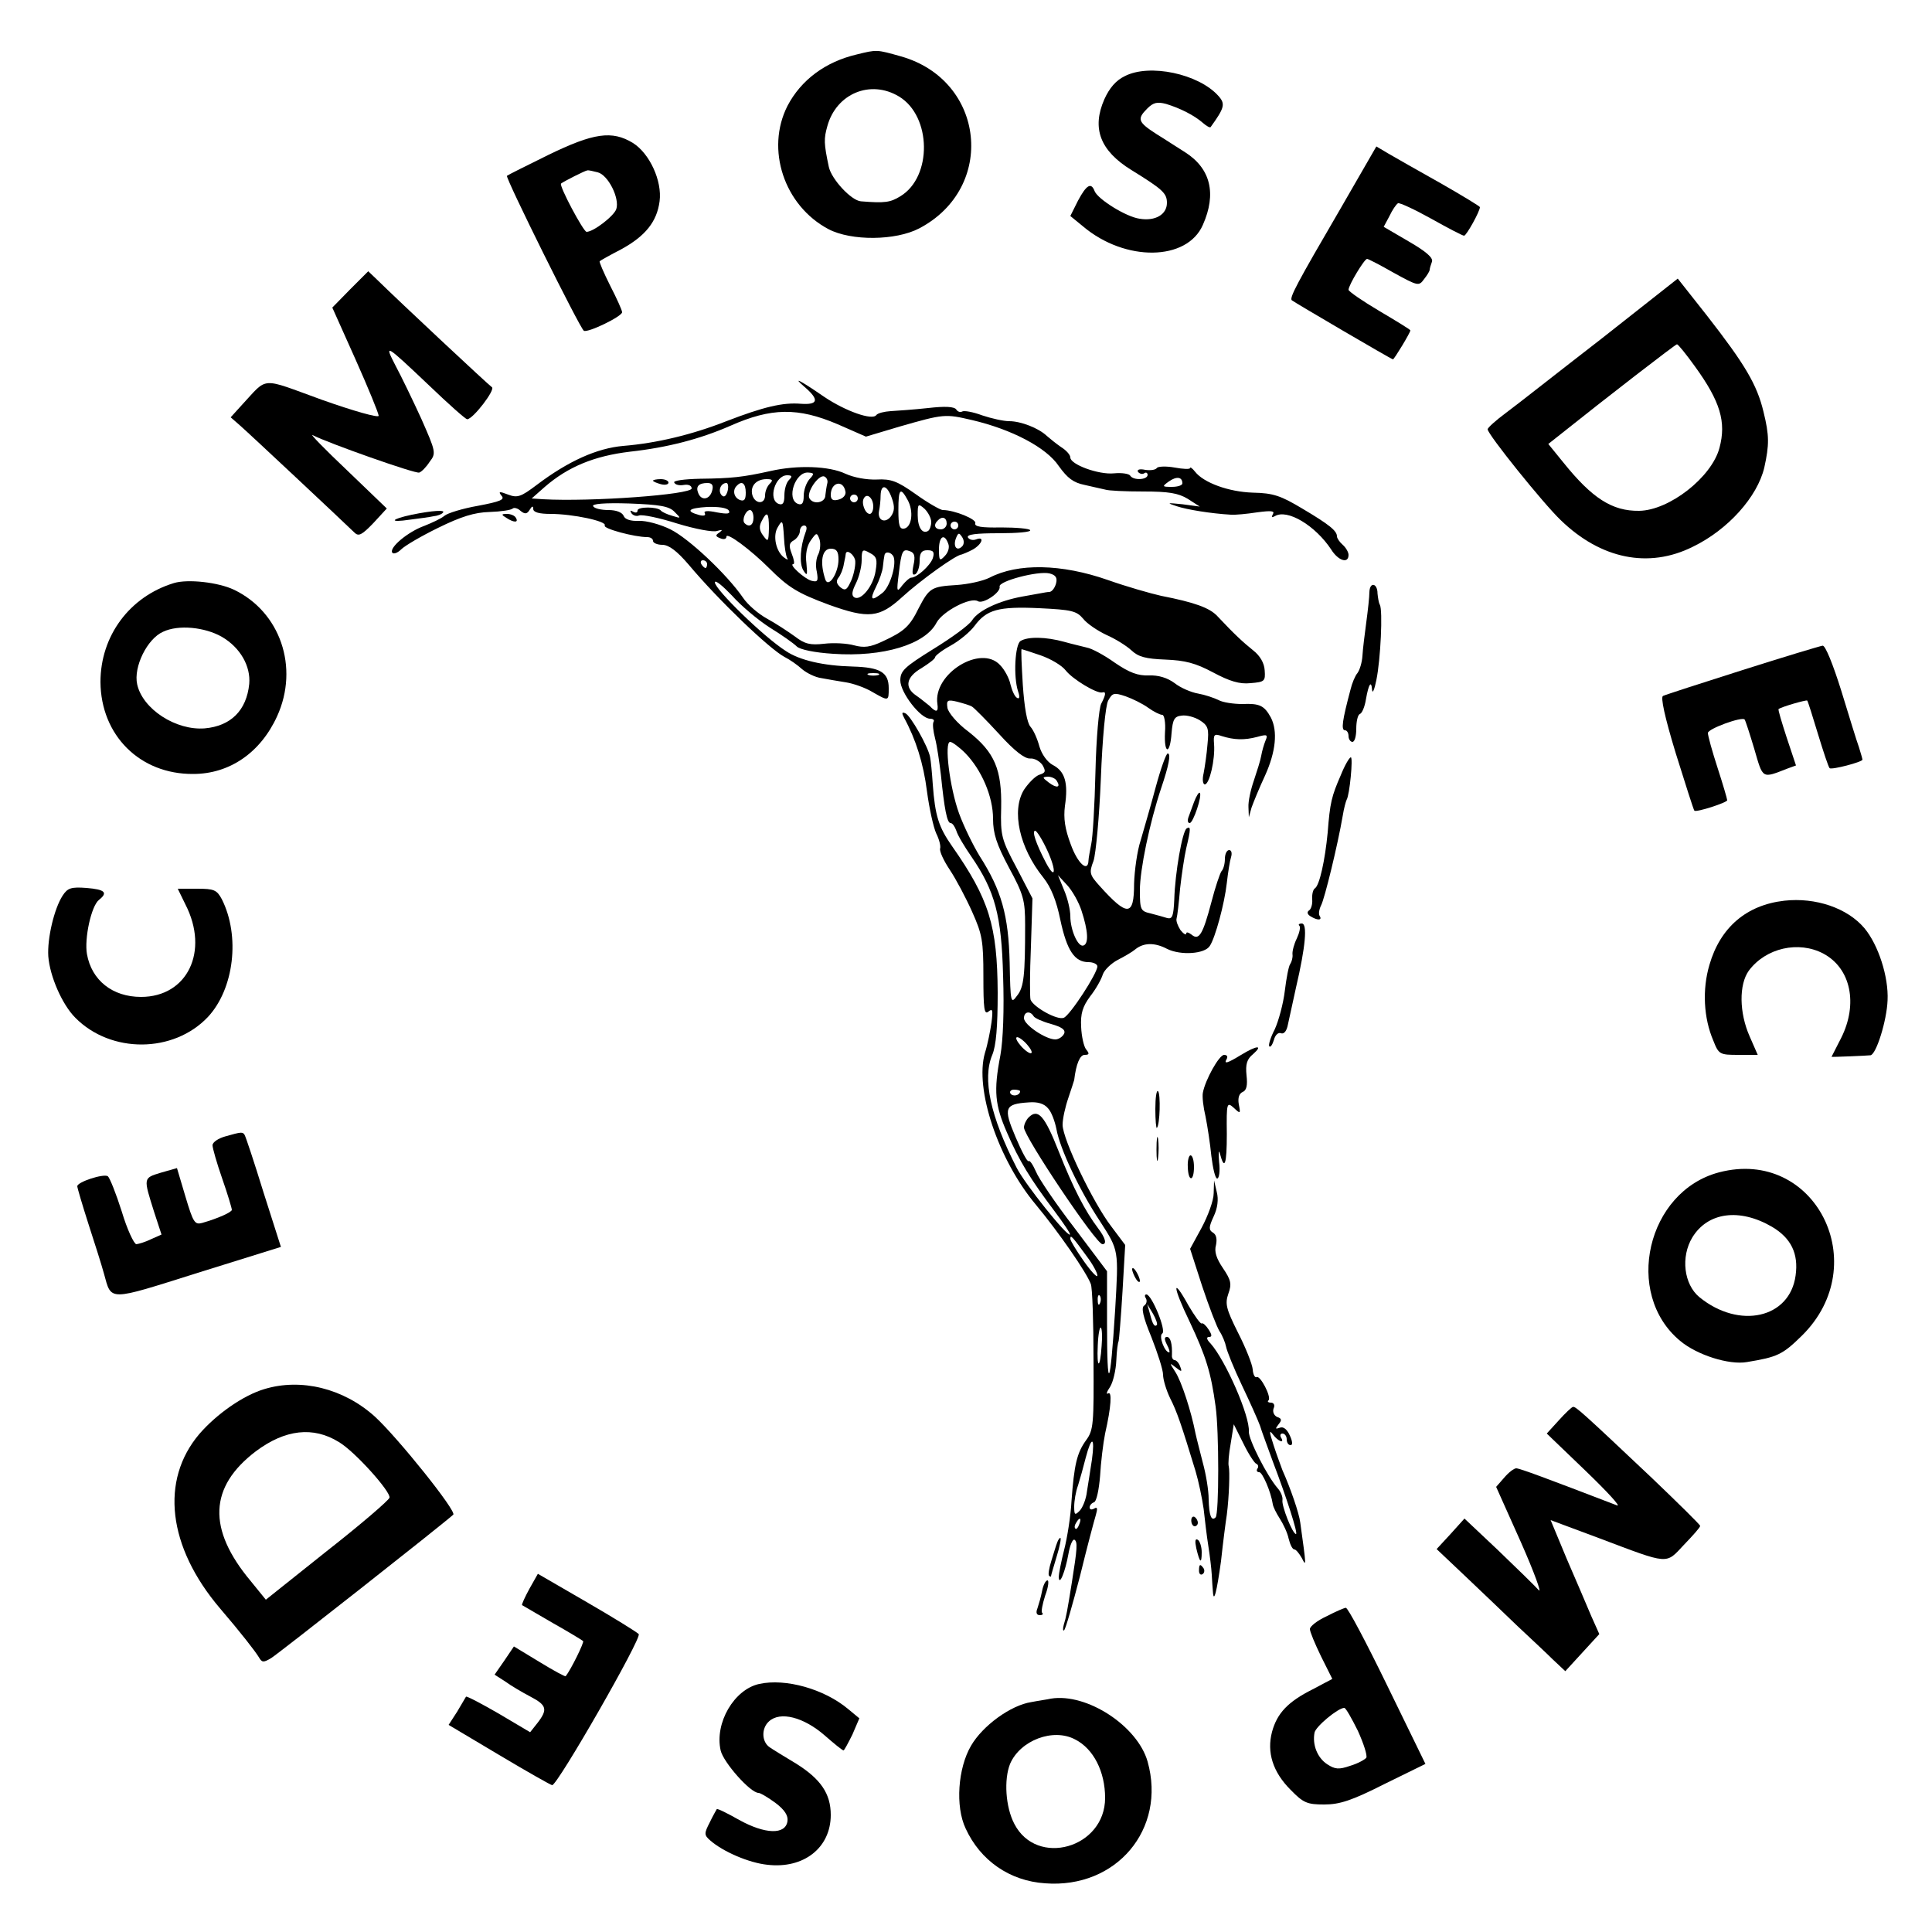 <?xml version="1.0" standalone="no"?>
<!DOCTYPE svg PUBLIC "-//W3C//DTD SVG 20010904//EN"
 "http://www.w3.org/TR/2001/REC-SVG-20010904/DTD/svg10.dtd">
<svg version="1.0" xmlns="http://www.w3.org/2000/svg"
 width="500pt" height="500pt" viewBox="0 0 500 500"
 preserveAspectRatio="xMidYMid meet">
<g transform="translate(0,500) scale(0.1,-0.1)"
fill="#000000" stroke="none">
<path d="M2217 4859 c-81 -19 -144 -66 -179 -133 -57 -112 -9 -258 106 -319
59 -31 174 -30 235 2 200 105 171 383 -47 445 -64 18 -62 18 -115 5z m110
-109 c84 -51 86 -208 3 -258 -26 -16 -40 -18 -102 -13 -25 2 -76 57 -83 89
-13 61 -13 73 -4 105 23 85 112 122 186 77z"/>
<path d="M2911 4803 c-23 -11 -40 -31 -53 -60 -33 -75 -11 -133 70 -183 81
-50 92 -60 92 -85 0 -30 -30 -48 -71 -41 -35 5 -107 50 -116 71 -9 24 -21 17
-43 -24 l-20 -40 33 -27 c109 -92 269 -90 310 4 36 81 20 146 -46 188 -18 11
-51 33 -74 47 -48 31 -51 39 -24 66 16 16 26 18 49 12 36 -11 72 -29 95 -49 9
-8 18 -13 20 -11 36 50 39 60 20 81 -51 57 -178 84 -242 51z"/>
<path d="M1419 4599 c-57 -28 -105 -52 -107 -54 -5 -4 189 -395 199 -401 10
-6 99 37 99 48 0 5 -14 36 -31 69 -17 34 -29 62 -27 63 2 2 27 16 56 31 62 34
92 71 99 124 7 53 -26 124 -69 151 -54 33 -102 26 -219 -31z m128 -45 c27 -7
57 -67 48 -95 -6 -18 -59 -59 -77 -59 -8 0 -72 120 -66 125 6 5 63 34 68 34 3
1 15 -2 27 -5z"/>
<path d="M3468 4458 c-112 -192 -131 -228 -125 -235 6 -5 258 -153 262 -153 3
0 45 69 45 75 0 2 -36 24 -80 50 -44 26 -80 51 -80 55 0 12 41 80 48 80 3 0
34 -16 69 -36 62 -34 65 -35 78 -17 8 10 15 21 15 25 0 3 3 13 6 21 3 10 -15
26 -60 52 l-65 38 15 28 c7 15 17 30 22 33 4 2 43 -16 86 -40 43 -24 81 -44
85 -44 6 0 41 63 41 74 0 2 -46 30 -102 62 -57 32 -117 66 -134 76 l-32 19
-94 -163z"/>
<path d="M906 4251 l-46 -47 60 -134 c33 -74 60 -140 60 -146 0 -6 -64 12
-146 41 -163 59 -139 61 -208 -13 l-29 -32 24 -21 c22 -19 264 -246 296 -277
11 -11 19 -7 49 24 l35 38 -103 99 c-57 54 -97 95 -89 91 38 -20 267 -101 276
-97 6 2 18 14 27 28 17 22 16 26 -22 112 -22 48 -52 110 -66 136 -31 60 -27
57 87 -51 50 -48 94 -87 98 -87 15 0 74 77 64 83 -9 6 -239 221 -298 279 l-22
21 -47 -47z"/>
<path d="M4144 4123 c-110 -85 -220 -172 -246 -191 -27 -20 -48 -39 -48 -43 0
-13 144 -192 189 -235 104 -101 228 -126 342 -69 91 44 167 129 185 205 13 59
13 83 -2 144 -17 71 -48 123 -147 250 l-75 95 -198 -156z m243 -72 c65 -90 81
-143 63 -210 -20 -76 -130 -162 -208 -163 -70 -1 -122 33 -196 125 l-39 48 24
19 c129 103 305 239 309 239 3 0 24 -26 47 -58z"/>
<path d="M2083 3998 c38 -33 34 -46 -10 -43 -47 4 -97 -8 -193 -45 -89 -35
-181 -57 -267 -64 -68 -6 -142 -39 -224 -101 -41 -31 -50 -34 -74 -25 -23 9
-26 8 -17 -3 9 -10 -3 -15 -61 -26 -40 -7 -79 -19 -87 -26 -8 -7 -32 -18 -52
-26 -42 -15 -91 -56 -83 -69 3 -5 14 -1 23 8 10 10 53 35 96 56 59 29 94 40
133 41 30 1 56 5 60 9 3 3 13 1 20 -6 11 -9 17 -9 24 3 6 10 9 10 9 2 0 -9 16
-13 45 -13 57 0 147 -19 140 -30 -5 -8 77 -30 110 -30 8 0 15 -4 15 -10 0 -5
11 -10 24 -10 17 0 38 -16 68 -51 78 -93 209 -218 248 -239 14 -7 34 -21 46
-32 12 -10 34 -21 50 -23 16 -3 45 -8 64 -11 19 -3 50 -14 68 -25 42 -24 42
-24 42 10 0 41 -22 54 -93 56 -76 2 -137 16 -173 40 -58 37 -184 160 -184 178
1 7 20 -9 44 -34 23 -26 67 -63 98 -83 31 -19 62 -41 70 -49 8 -8 46 -16 94
-19 129 -9 239 24 268 81 16 29 88 67 107 55 13 -8 60 23 56 38 -3 14 99 41
129 34 16 -4 21 -11 17 -26 -3 -11 -10 -21 -17 -22 -6 0 -15 -2 -21 -3 -5 -1
-28 -5 -50 -9 -60 -11 -113 -36 -129 -61 -8 -13 -54 -46 -101 -75 -74 -46 -85
-56 -85 -81 0 -31 52 -99 77 -99 8 0 12 -4 9 -8 -3 -5 -1 -24 4 -43 5 -19 11
-61 15 -94 9 -89 16 -125 25 -125 5 0 11 -9 15 -20 3 -11 21 -41 39 -67 61
-89 78 -152 82 -309 3 -87 0 -166 -7 -205 -18 -93 -14 -129 17 -200 32 -74 61
-121 122 -202 24 -32 43 -60 41 -62 -7 -6 -117 131 -138 173 -68 133 -89 230
-63 292 10 24 14 73 14 161 -1 173 -22 242 -118 379 -35 50 -44 79 -50 160 -2
30 -5 62 -7 71 -5 27 -51 108 -64 113 -9 4 -10 1 -3 -12 30 -55 50 -118 59
-190 6 -45 17 -94 24 -109 8 -16 12 -33 10 -39 -2 -7 9 -31 25 -55 16 -24 42
-73 58 -109 26 -58 29 -75 29 -167 0 -83 2 -100 13 -91 11 9 12 4 8 -28 -3
-21 -10 -57 -17 -79 -27 -93 34 -276 132 -393 59 -71 131 -175 142 -205 4 -9
7 -98 7 -197 1 -165 0 -181 -19 -207 -24 -33 -31 -63 -38 -158 -2 -38 -11 -95
-19 -126 -8 -31 -14 -63 -14 -70 1 -26 17 14 25 59 4 23 11 40 16 37 8 -6 7
-22 -7 -110 -12 -75 -15 -91 -21 -110 -3 -11 -2 -17 1 -14 4 4 22 67 41 140
18 74 37 145 41 158 5 17 4 22 -4 17 -7 -4 -12 -3 -12 3 0 5 5 11 11 13 7 2
13 33 16 68 2 36 8 85 13 110 16 70 18 110 8 104 -6 -4 -4 4 5 17 8 13 15 44
16 68 1 25 4 47 6 50 1 3 6 61 10 128 l7 121 -36 48 c-47 61 -126 226 -126
263 0 16 7 47 15 70 8 23 14 43 15 46 5 42 15 65 27 65 12 0 13 3 4 14 -6 7
-12 34 -13 58 -2 35 4 53 23 79 15 19 29 44 33 57 4 12 22 29 39 38 18 9 38
21 45 27 22 18 51 18 83 1 35 -17 97 -13 110 8 14 21 38 109 44 163 3 27 8 58
11 67 3 10 1 18 -5 18 -6 0 -11 -10 -11 -23 0 -13 -4 -27 -9 -32 -4 -6 -16
-41 -26 -80 -22 -83 -32 -100 -51 -84 -8 6 -14 8 -14 3 0 -5 -7 -1 -15 9 -7
11 -12 24 -10 30 2 7 6 41 9 77 4 36 11 83 16 105 12 50 12 58 1 51 -11 -7
-30 -114 -32 -184 -2 -43 -5 -51 -18 -48 -9 3 -28 8 -43 12 -26 6 -28 9 -28
60 0 53 25 174 55 264 20 59 26 90 17 90 -4 0 -18 -39 -31 -87 -13 -49 -31
-110 -39 -138 -9 -27 -16 -78 -17 -112 0 -85 -17 -86 -89 -6 -26 29 -28 34
-16 65 6 18 15 114 19 213 4 105 12 189 19 202 11 20 15 21 45 11 17 -6 44
-19 59 -30 14 -10 30 -18 36 -18 5 0 9 -20 7 -45 -3 -57 13 -60 17 -2 3 35 7
43 26 45 13 2 34 -4 47 -12 22 -14 24 -22 20 -62 -2 -26 -7 -59 -10 -75 -4
-16 -2 -29 3 -29 12 0 27 64 24 104 -2 25 0 28 20 21 32 -10 58 -11 92 -2 25
7 28 6 21 -10 -4 -10 -9 -27 -11 -39 -2 -12 -11 -40 -19 -64 -8 -23 -15 -54
-14 -69 l1 -26 7 25 c5 14 20 51 35 83 28 62 33 115 15 150 -17 31 -29 37 -74
35 -22 0 -50 4 -61 10 -12 6 -36 14 -53 17 -18 3 -46 15 -61 27 -19 14 -42 21
-67 20 -28 -1 -50 7 -88 33 -28 20 -60 37 -72 39 -11 3 -38 9 -59 15 -47 13
-94 14 -113 2 -14 -9 -19 -92 -6 -131 5 -14 3 -20 -3 -16 -6 3 -13 19 -17 35
-3 15 -15 38 -27 50 -50 54 -174 -23 -162 -101 3 -21 -3 -23 -20 -5 -8 6 -23
19 -35 27 -31 21 -26 48 14 71 19 12 35 24 35 28 0 4 18 18 40 30 22 12 50 35
62 51 31 42 61 51 168 46 83 -4 96 -7 113 -27 10 -13 37 -31 60 -42 23 -10 52
-28 65 -40 18 -17 37 -22 88 -24 51 -2 78 -9 123 -33 43 -23 69 -31 97 -28 37
3 39 5 37 33 -1 19 -12 38 -30 52 -26 21 -47 40 -93 89 -20 21 -58 35 -145 52
-27 6 -90 24 -138 41 -120 42 -233 44 -306 6 -18 -9 -56 -17 -85 -19 -65 -4
-71 -7 -98 -59 -24 -49 -38 -61 -94 -87 -32 -15 -48 -17 -74 -10 -18 5 -52 7
-77 4 -36 -4 -50 -1 -76 19 -18 13 -50 34 -72 46 -22 12 -50 36 -62 54 -42 61
-141 154 -188 177 -26 13 -63 23 -82 22 -21 -1 -36 4 -39 13 -4 9 -19 15 -39
15 -19 0 -37 4 -40 10 -4 6 29 9 93 7 80 -3 104 -7 118 -22 17 -17 17 -17 -6
-10 -14 4 -27 10 -30 14 -9 10 -60 10 -60 0 0 -6 -5 -7 -12 -3 -7 4 -8 3 -4
-4 4 -6 13 -9 20 -6 8 3 52 -6 99 -21 46 -14 93 -23 103 -19 14 4 15 3 6 -4
-11 -7 -11 -10 2 -15 9 -4 16 -2 16 4 0 13 63 -34 111 -82 49 -49 73 -64 154
-94 103 -37 131 -34 190 20 47 43 140 110 154 110 3 1 16 6 29 13 24 14 31 35
8 26 -8 -3 -17 -1 -21 5 -4 8 21 11 80 11 47 0 84 3 81 8 -2 4 -36 7 -75 7
-51 -1 -70 2 -67 11 4 10 -54 34 -84 34 -6 0 -38 18 -70 41 -48 34 -64 40
-101 38 -26 -1 -59 5 -81 15 -42 20 -124 23 -194 7 -72 -16 -101 -19 -182 -20
-43 -1 -71 -5 -67 -10 3 -6 14 -8 25 -6 12 2 20 -2 20 -9 0 -16 -260 -35 -385
-28 l-29 2 34 30 c60 52 128 80 220 91 99 11 182 33 260 67 106 47 175 48 278
4 l73 -32 87 26 c115 33 118 33 187 17 103 -24 193 -71 225 -119 23 -32 38
-43 67 -49 21 -5 45 -10 53 -12 8 -3 53 -5 99 -5 65 0 90 -4 115 -19 l31 -20
-45 6 c-40 4 -42 4 -15 -5 27 -9 89 -19 140 -22 11 -1 42 2 68 6 37 5 47 4 41
-5 -4 -8 -3 -9 5 -5 32 20 105 -24 146 -86 18 -29 45 -38 45 -14 0 7 -7 19
-15 26 -8 7 -15 17 -15 22 0 14 -19 30 -90 72 -55 33 -75 40 -127 41 -64 2
-128 26 -150 54 -7 9 -13 13 -13 10 0 -4 -18 -3 -40 1 -22 4 -43 3 -46 -1 -3
-5 -16 -7 -30 -5 -14 3 -22 1 -19 -5 4 -5 11 -7 16 -4 5 4 9 1 9 -4 0 -13 -37
-15 -45 -2 -3 5 -22 8 -42 6 -40 -4 -113 23 -113 41 0 7 -11 19 -24 27 -13 9
-29 22 -37 29 -21 20 -67 38 -97 38 -15 0 -46 7 -70 15 -24 9 -47 13 -52 10
-5 -3 -12 0 -15 5 -5 8 -30 9 -73 4 -37 -4 -80 -7 -97 -8 -16 -1 -33 -5 -37
-10 -10 -15 -80 10 -135 47 -64 44 -84 54 -50 25z m12 -238 c-8 -9 -15 -28
-15 -43 0 -19 -4 -25 -15 -21 -31 12 -7 84 27 81 15 -1 16 -3 3 -17z m-53 -2
c-7 -7 -12 -24 -12 -40 0 -20 -4 -26 -15 -22 -28 11 -9 74 22 74 13 0 14 -3 5
-12z m99 -9 c-2 -8 -4 -22 -5 -31 0 -19 -31 -25 -41 -8 -9 15 23 62 38 57 7
-3 10 -11 8 -18z m919 0 c0 -5 -12 -9 -27 -9 -26 0 -26 1 -8 14 20 14 35 12
35 -5z m-1068 -1 c-7 -7 -12 -20 -12 -30 0 -24 -26 -23 -33 1 -6 23 10 41 37
41 16 0 17 -3 8 -12z m-149 -18 c-6 -23 -28 -27 -36 -6 -7 17 1 26 24 26 12 0
16 -6 12 -20z m40 -1 c-4 -13 -9 -17 -15 -11 -11 11 -3 32 12 32 4 0 6 -9 3
-21z m47 -4 c0 -18 -4 -23 -15 -19 -16 6 -20 26 -8 37 13 14 23 6 23 -18z
m258 3 c2 -9 -6 -18 -18 -21 -14 -4 -20 0 -20 12 0 33 32 41 38 9z m120 -17
c8 -22 7 -34 -2 -47 -15 -20 -36 -11 -31 14 2 9 4 27 4 40 1 31 17 27 29 -7z
m41 -5 c16 -29 11 -70 -9 -74 -12 -2 -15 8 -15 48 0 55 5 61 24 26z m-129 4
c0 -5 -4 -10 -10 -10 -5 0 -10 5 -10 10 0 6 5 10 10 10 6 0 10 -4 10 -10z m40
-21 c0 -10 -4 -19 -9 -19 -12 0 -23 29 -15 41 8 14 24 0 24 -22z m150 -40 c0
-10 -4 -20 -8 -23 -15 -9 -27 9 -27 41 0 29 1 31 18 16 9 -9 17 -24 17 -34z
m-524 30 c5 -9 -3 -10 -31 -5 -23 5 -35 4 -31 -2 3 -6 -2 -8 -14 -5 -37 10
-29 18 20 21 29 1 51 -2 56 -9z m64 -19 c0 -19 -11 -26 -23 -14 -8 8 3 34 14
34 5 0 9 -9 9 -20z m40 -27 c-1 -35 -2 -37 -15 -19 -10 13 -11 24 -4 37 14 28
19 23 19 -18z m460 12 c0 -8 -7 -15 -15 -15 -16 0 -20 12 -8 23 11 12 23 8 23
-8z m-421 -37 c1 -23 5 -46 8 -52 4 -6 0 -5 -9 2 -20 16 -28 55 -16 76 13 23
14 21 17 -26z m451 32 c0 -5 -4 -10 -10 -10 -5 0 -10 5 -10 10 0 6 5 10 10 10
6 0 10 -4 10 -10z m-395 -17 c-14 -37 -17 -81 -6 -99 10 -16 11 -13 8 18 -3
23 1 45 11 59 15 21 16 22 23 3 3 -10 2 -27 -3 -38 -6 -10 -8 -31 -4 -46 4
-24 2 -27 -14 -23 -18 5 -60 43 -47 43 4 0 2 12 -4 27 -8 21 -7 28 6 35 8 5
15 16 15 23 0 8 5 15 11 15 7 0 8 -7 4 -17z m405 -37 c-14 -14 -24 0 -16 21 6
15 8 15 16 3 6 -9 5 -19 0 -24z m-36 7 c4 -9 0 -23 -9 -32 -13 -14 -15 -12
-15 17 0 34 14 43 24 15z m-284 -41 c0 -35 -26 -75 -34 -52 -15 45 -9 80 14
80 15 0 20 -7 20 -28z m96 -30 c-6 -39 -38 -78 -55 -68 -8 5 -6 16 4 36 8 16
15 43 15 60 0 28 2 30 21 19 18 -9 20 -17 15 -47z m98 15 c-4 -20 -3 -27 5
-23 6 4 11 19 11 34 0 21 5 28 20 28 16 0 19 -5 14 -21 -7 -19 -41 -50 -56
-50 -4 0 -14 -9 -23 -20 -14 -19 -15 -17 -9 30 7 60 10 66 30 58 11 -4 13 -14
8 -36z m-151 14 c2 -10 -2 -33 -9 -51 -12 -27 -16 -30 -29 -20 -10 9 -12 16
-5 25 5 6 12 22 14 36 3 13 5 25 5 27 3 10 20 -2 24 -17z m100 7 c7 -23 -11
-79 -30 -93 -28 -22 -33 -18 -16 16 9 18 17 41 18 53 1 12 3 24 4 29 2 12 19
8 24 -5z m-483 -18 c0 -5 -2 -10 -4 -10 -3 0 -8 5 -11 10 -3 6 -1 10 4 10 6 0
11 -4 11 -10z m863 -236 c26 -9 55 -26 65 -39 18 -23 81 -61 95 -57 10 3 9 -6
-3 -29 -6 -11 -13 -90 -15 -177 -2 -86 -7 -170 -11 -187 -3 -16 -7 -36 -7 -42
-1 -32 -28 -8 -46 42 -15 40 -19 67 -15 99 9 60 0 90 -31 106 -15 8 -29 28
-35 48 -5 19 -15 42 -23 51 -9 10 -16 50 -20 109 -3 50 -5 92 -3 92 1 0 23 -7
49 -16z m-420 -51 c-7 -2 -19 -2 -25 0 -7 3 -2 5 12 5 14 0 19 -2 13 -5z m243
-82 c5 -3 37 -35 70 -71 39 -43 66 -64 80 -63 11 1 25 -7 32 -17 9 -16 8 -20
-8 -25 -10 -3 -28 -21 -40 -39 -33 -54 -12 -150 50 -227 20 -25 34 -60 44
-109 17 -80 37 -110 73 -110 12 0 23 -5 23 -11 0 -18 -71 -127 -87 -133 -17
-7 -79 28 -86 47 -2 7 -2 68 1 137 l4 125 -41 79 c-39 73 -42 83 -40 155 2
100 -17 144 -84 197 -30 22 -53 50 -55 62 -3 20 0 22 25 16 15 -4 33 -9 39
-13z m-18 -120 c42 -43 72 -112 72 -170 0 -38 9 -66 41 -126 38 -70 42 -85 42
-149 0 -130 -3 -161 -21 -183 -16 -22 -17 -19 -19 86 -3 122 -21 187 -78 276
-17 28 -41 77 -53 110 -24 66 -39 185 -23 185 5 0 23 -13 39 -29z m237 -72
c11 -17 0 -20 -21 -4 -17 13 -17 14 -2 15 9 0 20 -5 23 -11z m-25 -179 c25
-54 22 -81 -4 -31 -25 48 -36 81 -27 81 4 0 18 -22 31 -50z m89 -157 c17 -52
19 -85 5 -90 -14 -5 -34 40 -34 76 0 16 -7 46 -16 67 l-16 39 24 -26 c13 -14
30 -44 37 -66z m-124 -273 c3 -5 23 -14 45 -20 28 -8 38 -15 34 -25 -4 -8 -14
-15 -23 -15 -25 0 -81 38 -81 55 0 17 16 20 25 5z m-5 -93 c0 -6 -9 -2 -20 8
-11 10 -20 23 -20 28 0 6 9 2 20 -8 11 -10 20 -23 20 -28z m-30 -101 c0 -11
-19 -15 -25 -6 -3 5 1 10 9 10 9 0 16 -2 16 -4z m72 -44 c9 -9 18 -34 22 -54
9 -51 60 -159 113 -239 49 -76 48 -73 39 -229 -13 -206 -21 -219 -21 -34 l0
134 -85 113 c-47 61 -92 127 -99 145 -8 18 -16 30 -19 27 -3 -3 -18 25 -34 63
-32 75 -28 85 34 89 23 2 40 -3 50 -15z m101 -384 c15 -20 27 -42 27 -49 0 -7
-16 10 -35 37 -19 27 -35 53 -35 58 0 12 5 6 43 -46z m34 -120 c-3 -8 -6 -5
-6 6 -1 11 2 17 5 13 3 -3 4 -12 1 -19z m4 -111 c-4 -61 -13 -61 -10 1 1 28 5
49 8 46 3 -2 4 -24 2 -47z m-25 -294 c-4 -27 -10 -64 -13 -83 -2 -19 -11 -42
-19 -50 -12 -12 -14 -11 -14 11 0 14 4 39 10 55 5 16 14 48 20 72 15 57 24 54
16 -5z m-33 -168 c-3 -9 -8 -14 -10 -11 -3 3 -2 9 2 15 9 16 15 13 8 -4z"/>
<path d="M2662 2108 c-6 -6 -12 -18 -12 -26 0 -23 186 -301 203 -302 12 0 8
16 -11 41 -34 45 -64 103 -102 199 -37 94 -54 112 -78 88z"/>
<path d="M1690 3756 c0 -2 9 -6 20 -9 11 -3 20 -1 20 4 0 5 -9 9 -20 9 -11 0
-20 -2 -20 -4z"/>
<path d="M1066 3668 c-56 -12 -60 -21 -6 -13 25 3 53 7 62 9 10 1 21 5 24 9 9
8 -26 6 -80 -5z"/>
<path d="M1310 3660 c20 -13 33 -13 25 0 -3 6 -14 10 -23 10 -15 0 -15 -2 -2
-10z"/>
<path d="M450 3491 c-115 -35 -190 -137 -190 -256 1 -138 102 -239 240 -238
94 0 174 55 217 149 58 127 8 271 -112 328 -40 19 -119 28 -155 17z m124 -139
c48 -28 75 -76 71 -122 -7 -69 -48 -109 -115 -115 -75 -6 -161 50 -175 114
-10 45 26 118 67 136 40 19 108 12 152 -13z"/>
<path d="M3544 3468 c0 -13 -4 -48 -8 -78 -4 -30 -9 -69 -10 -87 -1 -17 -7
-37 -13 -45 -6 -7 -14 -26 -18 -43 -21 -79 -25 -105 -14 -105 5 0 9 -7 9 -15
0 -8 5 -15 10 -15 6 0 10 15 10 34 0 19 4 36 9 38 6 2 13 19 16 38 7 40 14 51
16 24 1 -10 6 1 11 26 11 53 17 181 9 195 -3 5 -5 19 -6 29 0 27 -20 31 -21 4z"/>
<path d="M4510 3266 c-107 -34 -200 -64 -206 -67 -7 -2 4 -54 33 -149 25 -80
46 -146 48 -148 5 -5 85 21 85 27 0 3 -11 41 -25 84 -14 43 -25 83 -25 90 0
11 88 43 95 35 2 -2 13 -36 25 -76 23 -79 19 -77 86 -51 l22 8 -24 72 c-13 40
-23 73 -21 74 8 6 71 24 74 22 2 -2 14 -41 28 -87 14 -46 27 -85 30 -88 5 -5
85 16 85 22 0 2 -4 16 -9 32 -6 16 -26 82 -46 147 -21 67 -41 117 -48 116 -7
-1 -100 -29 -207 -63z"/>
<path d="M3470 2994 c-24 -55 -28 -71 -34 -149 -7 -72 -21 -136 -33 -144 -5
-3 -8 -16 -7 -29 1 -12 -3 -25 -8 -28 -6 -4 -5 -10 3 -15 19 -12 32 -11 24 1
-3 5 -1 17 4 27 9 17 43 156 56 232 3 19 8 37 10 41 8 13 17 110 11 110 -4 0
-16 -21 -26 -46z"/>
<path d="M3090 2924 c-6 -16 -13 -35 -15 -41 -2 -7 -1 -13 4 -13 9 0 33 72 26
78 -2 3 -9 -8 -15 -24z"/>
<path d="M162 2682 c-22 -34 -40 -111 -37 -157 4 -52 36 -125 70 -159 92 -93
254 -92 343 2 68 73 84 210 36 305 -13 24 -20 27 -64 27 l-50 0 20 -41 c62
-121 5 -239 -115 -239 -74 0 -128 43 -140 111 -7 40 11 124 31 140 24 19 16
27 -32 31 -40 3 -49 0 -62 -20z"/>
<path d="M4618 2669 c-98 -11 -166 -69 -194 -166 -19 -64 -15 -138 10 -196 14
-36 17 -37 65 -37 l50 0 -21 48 c-27 61 -28 134 -2 170 44 59 129 78 193 44
71 -38 90 -130 46 -218 -14 -27 -25 -49 -25 -49 0 -1 95 3 101 4 15 3 42 90
44 142 3 61 -24 144 -60 187 -44 52 -126 80 -207 71z"/>
<path d="M3363 2604 c3 -4 0 -18 -7 -33 -7 -14 -12 -33 -11 -41 1 -8 -2 -19
-6 -25 -4 -5 -10 -37 -14 -70 -4 -33 -16 -77 -26 -99 -11 -21 -17 -41 -14 -44
3 -3 8 4 12 17 3 12 11 20 18 17 8 -3 15 6 18 22 3 15 13 58 21 96 25 107 30
166 15 166 -7 0 -10 -3 -6 -6z"/>
<path d="M3212 2270 c-36 -22 -46 -25 -37 -10 3 6 0 10 -7 10 -13 0 -49 -65
-55 -98 -2 -10 1 -37 7 -62 5 -25 12 -71 15 -102 4 -32 10 -58 15 -58 5 0 8
19 5 43 -2 23 -1 33 2 22 12 -46 18 -29 18 50 -1 81 0 84 18 68 17 -16 18 -16
13 9 -3 17 1 28 10 32 10 4 13 17 10 43 -3 29 1 42 17 55 27 24 10 23 -31 -2z"/>
<path d="M2990 2130 c0 -29 2 -51 4 -49 8 8 10 88 3 95 -4 4 -7 -17 -7 -46z"/>
<path d="M583 2059 c-18 -5 -33 -15 -33 -23 0 -7 11 -46 25 -86 14 -40 25 -77
25 -81 0 -6 -35 -22 -77 -34 -19 -5 -23 1 -43 68 l-22 74 -42 -12 c-46 -14
-45 -13 -17 -102 l19 -58 -27 -12 c-14 -7 -31 -12 -38 -13 -6 0 -24 38 -38 85
-15 47 -31 87 -36 91 -12 7 -79 -15 -79 -26 0 -4 13 -48 29 -98 16 -49 34
-106 40 -128 20 -72 8 -72 243 2 l215 67 -45 141 c-24 78 -46 144 -49 149 -5
8 -8 8 -50 -4z"/>
<path d="M2993 2025 c0 -27 2 -38 4 -22 2 15 2 37 0 50 -2 12 -4 0 -4 -28z"/>
<path d="M3074 1980 c1 -39 16 -39 16 0 0 17 -4 30 -9 30 -4 0 -8 -13 -7 -30z"/>
<path d="M4449 1966 c-187 -49 -248 -314 -101 -436 44 -37 127 -63 173 -55 79
13 92 19 142 68 188 185 34 488 -214 423z m137 -141 c49 -29 69 -69 61 -126
-15 -111 -146 -140 -249 -56 -40 33 -49 104 -18 155 40 65 122 76 206 27z"/>
<path d="M3141 1912 c0 -19 -15 -59 -31 -89 l-30 -55 31 -96 c18 -54 38 -106
45 -117 8 -12 15 -30 17 -40 2 -11 20 -56 41 -100 21 -44 42 -91 47 -105 4
-14 20 -56 34 -95 34 -89 65 -185 59 -185 -9 0 -38 74 -35 88 1 8 -4 21 -12
30 -28 32 -76 127 -75 147 3 40 -60 184 -99 228 -10 10 -12 17 -4 17 8 0 8 5
-1 19 -7 11 -15 18 -18 16 -3 -2 -18 19 -34 46 -43 78 -42 51 3 -42 42 -89 55
-131 67 -219 9 -64 9 -278 0 -287 -11 -11 -17 5 -18 47 0 23 -7 65 -15 94 -7
28 -16 62 -19 76 -11 57 -36 134 -52 159 -16 25 -16 25 1 12 15 -12 17 -12 11
3 -3 9 -10 16 -14 16 -4 0 -8 6 -7 13 1 30 -4 47 -13 47 -7 0 -7 -6 0 -20 6
-11 8 -20 6 -20 -12 0 -28 43 -18 49 11 7 -27 100 -41 101 -5 0 -5 -5 -1 -11
3 -6 1 -14 -5 -18 -8 -5 -3 -29 19 -82 16 -41 30 -84 30 -97 0 -12 8 -39 18
-60 18 -35 30 -71 66 -189 8 -27 17 -70 21 -98 3 -27 8 -70 12 -95 4 -25 8
-58 9 -75 1 -16 2 -36 3 -44 2 -32 10 -1 21 79 5 47 12 101 15 120 6 47 8 113
5 125 -2 6 0 32 5 59 l8 50 25 -50 c13 -27 29 -51 33 -52 5 -2 7 -8 3 -13 -3
-5 -1 -9 5 -9 8 0 30 -50 35 -83 1 -7 9 -23 18 -37 9 -14 20 -37 23 -52 4 -16
10 -28 15 -28 4 0 12 -10 19 -22 12 -24 12 -23 -4 92 -3 24 -25 88 -46 135 -4
11 -15 40 -23 65 -11 34 -12 41 -2 28 14 -19 32 -25 21 -8 -3 6 -1 10 4 10 6
0 11 -7 11 -15 0 -8 4 -15 10 -15 6 0 5 10 -2 25 -7 16 -17 24 -26 20 -12 -4
-12 -3 -3 9 9 11 8 15 -4 19 -8 4 -12 13 -9 22 4 8 1 15 -7 15 -7 0 -10 3 -6
6 8 9 -22 66 -31 60 -4 -2 -9 6 -10 20 -1 13 -18 56 -38 95 -31 62 -34 75 -25
101 9 25 7 35 -14 66 -17 25 -23 43 -18 60 3 15 1 27 -8 32 -11 7 -11 14 2 42
10 21 13 44 8 63 l-7 30 -1 -33z m-147 -341 c-6 -6 -11 1 -18 29 l-7 25 15
-25 c8 -14 12 -27 10 -29z"/>
<path d="M2930 1715 c0 -5 5 -17 10 -25 5 -8 10 -10 10 -5 0 6 -5 17 -10 25
-5 8 -10 11 -10 5z"/>
<path d="M684 1405 c-54 -16 -123 -64 -168 -116 -102 -120 -82 -292 53 -451
54 -63 92 -112 101 -127 8 -14 12 -14 32 -2 18 11 441 344 471 371 10 8 -144
200 -203 254 -81 73 -191 100 -286 71z m193 -137 c41 -24 135 -129 131 -144
-2 -7 -74 -69 -162 -138 l-158 -126 -39 48 c-113 135 -108 244 13 336 76 57
149 65 215 24z"/>
<path d="M4034 1324 l-31 -34 101 -97 c55 -53 92 -93 81 -89 -185 71 -252 96
-261 96 -6 0 -20 -11 -31 -24 l-21 -24 64 -143 c35 -79 55 -135 46 -124 -10
11 -57 57 -105 103 l-87 82 -36 -40 -36 -39 75 -71 c41 -39 101 -96 134 -128
33 -31 75 -70 92 -87 l32 -30 44 48 44 48 -21 47 c-11 26 -39 92 -63 147 l-42
101 126 -47 c183 -69 171 -68 219 -17 23 24 42 45 42 49 0 3 -57 59 -126 125
-180 170 -196 184 -203 183 -3 0 -20 -16 -37 -35z"/>
<path d="M3083 1065 c0 -8 4 -15 9 -15 4 0 8 4 8 9 0 6 -4 12 -8 15 -5 3 -9
-1 -9 -9z"/>
<path d="M2736 1008 c-3 -7 -9 -28 -15 -47 -6 -19 -9 -37 -6 -39 3 -3 5 -3 5
-1 0 2 7 25 15 52 8 26 12 47 9 47 -2 0 -6 -6 -8 -12z"/>
<path d="M3096 993 c9 -38 14 -42 14 -10 0 14 -5 29 -10 32 -7 4 -8 -3 -4 -22z"/>
<path d="M3103 935 c0 -8 4 -12 9 -9 5 3 6 10 3 15 -9 13 -12 11 -12 -6z"/>
<path d="M1370 888 c-12 -22 -20 -40 -19 -42 2 -1 38 -22 79 -46 41 -23 77
-45 79 -47 4 -2 -32 -75 -45 -91 -1 -2 -32 15 -68 37 l-66 40 -25 -37 -25 -36
28 -18 c15 -11 44 -28 65 -39 42 -22 45 -33 18 -68 l-19 -24 -81 48 c-45 26
-83 46 -85 44 -1 -2 -12 -20 -23 -39 l-22 -34 131 -78 c72 -43 134 -78 137
-78 14 0 233 382 224 391 -6 6 -66 43 -135 83 l-126 73 -22 -39z"/>
<path d="M2697 883 c-3 -16 -9 -36 -12 -45 -5 -12 -2 -18 6 -18 7 0 10 3 6 6
-3 3 1 23 8 45 8 21 10 39 6 39 -5 0 -11 -12 -14 -27z"/>
<path d="M3433 817 c-24 -11 -43 -26 -43 -33 0 -7 13 -38 29 -71 l29 -58 -51
-27 c-64 -32 -92 -62 -105 -110 -14 -53 2 -104 48 -150 33 -34 43 -38 87 -38
40 0 71 10 156 53 l106 52 -99 203 c-54 111 -102 202 -107 201 -4 0 -27 -10
-50 -22z m81 -296 c15 -33 25 -64 22 -70 -4 -5 -22 -15 -42 -21 -29 -10 -39
-9 -59 4 -26 17 -39 51 -33 82 3 16 61 64 77 64 4 0 19 -27 35 -59z"/>
<path d="M1965 642 c-65 -14 -116 -101 -100 -172 7 -31 77 -110 98 -110 5 0
25 -12 44 -26 24 -18 33 -33 31 -47 -5 -36 -58 -34 -125 3 -30 17 -56 30 -58
28 -1 -2 -10 -17 -18 -34 -15 -29 -15 -33 1 -47 33 -29 100 -58 148 -63 94
-11 164 44 164 129 0 55 -26 93 -90 133 -30 18 -61 37 -68 42 -21 14 -22 49
-2 67 29 27 90 11 144 -36 24 -21 46 -39 49 -39 2 0 12 19 23 41 l18 42 -29
24 c-62 52 -162 80 -230 65z"/>
<path d="M2720 604 c-8 -2 -31 -5 -51 -9 -53 -8 -126 -61 -156 -113 -34 -58
-41 -157 -14 -214 38 -83 114 -136 206 -142 184 -14 314 140 265 315 -26 92
-157 178 -250 163z m63 -106 c47 -24 77 -83 77 -151 0 -130 -177 -180 -235
-67 -23 44 -27 115 -11 155 26 61 112 94 169 63z"/>
</g>
</svg>
